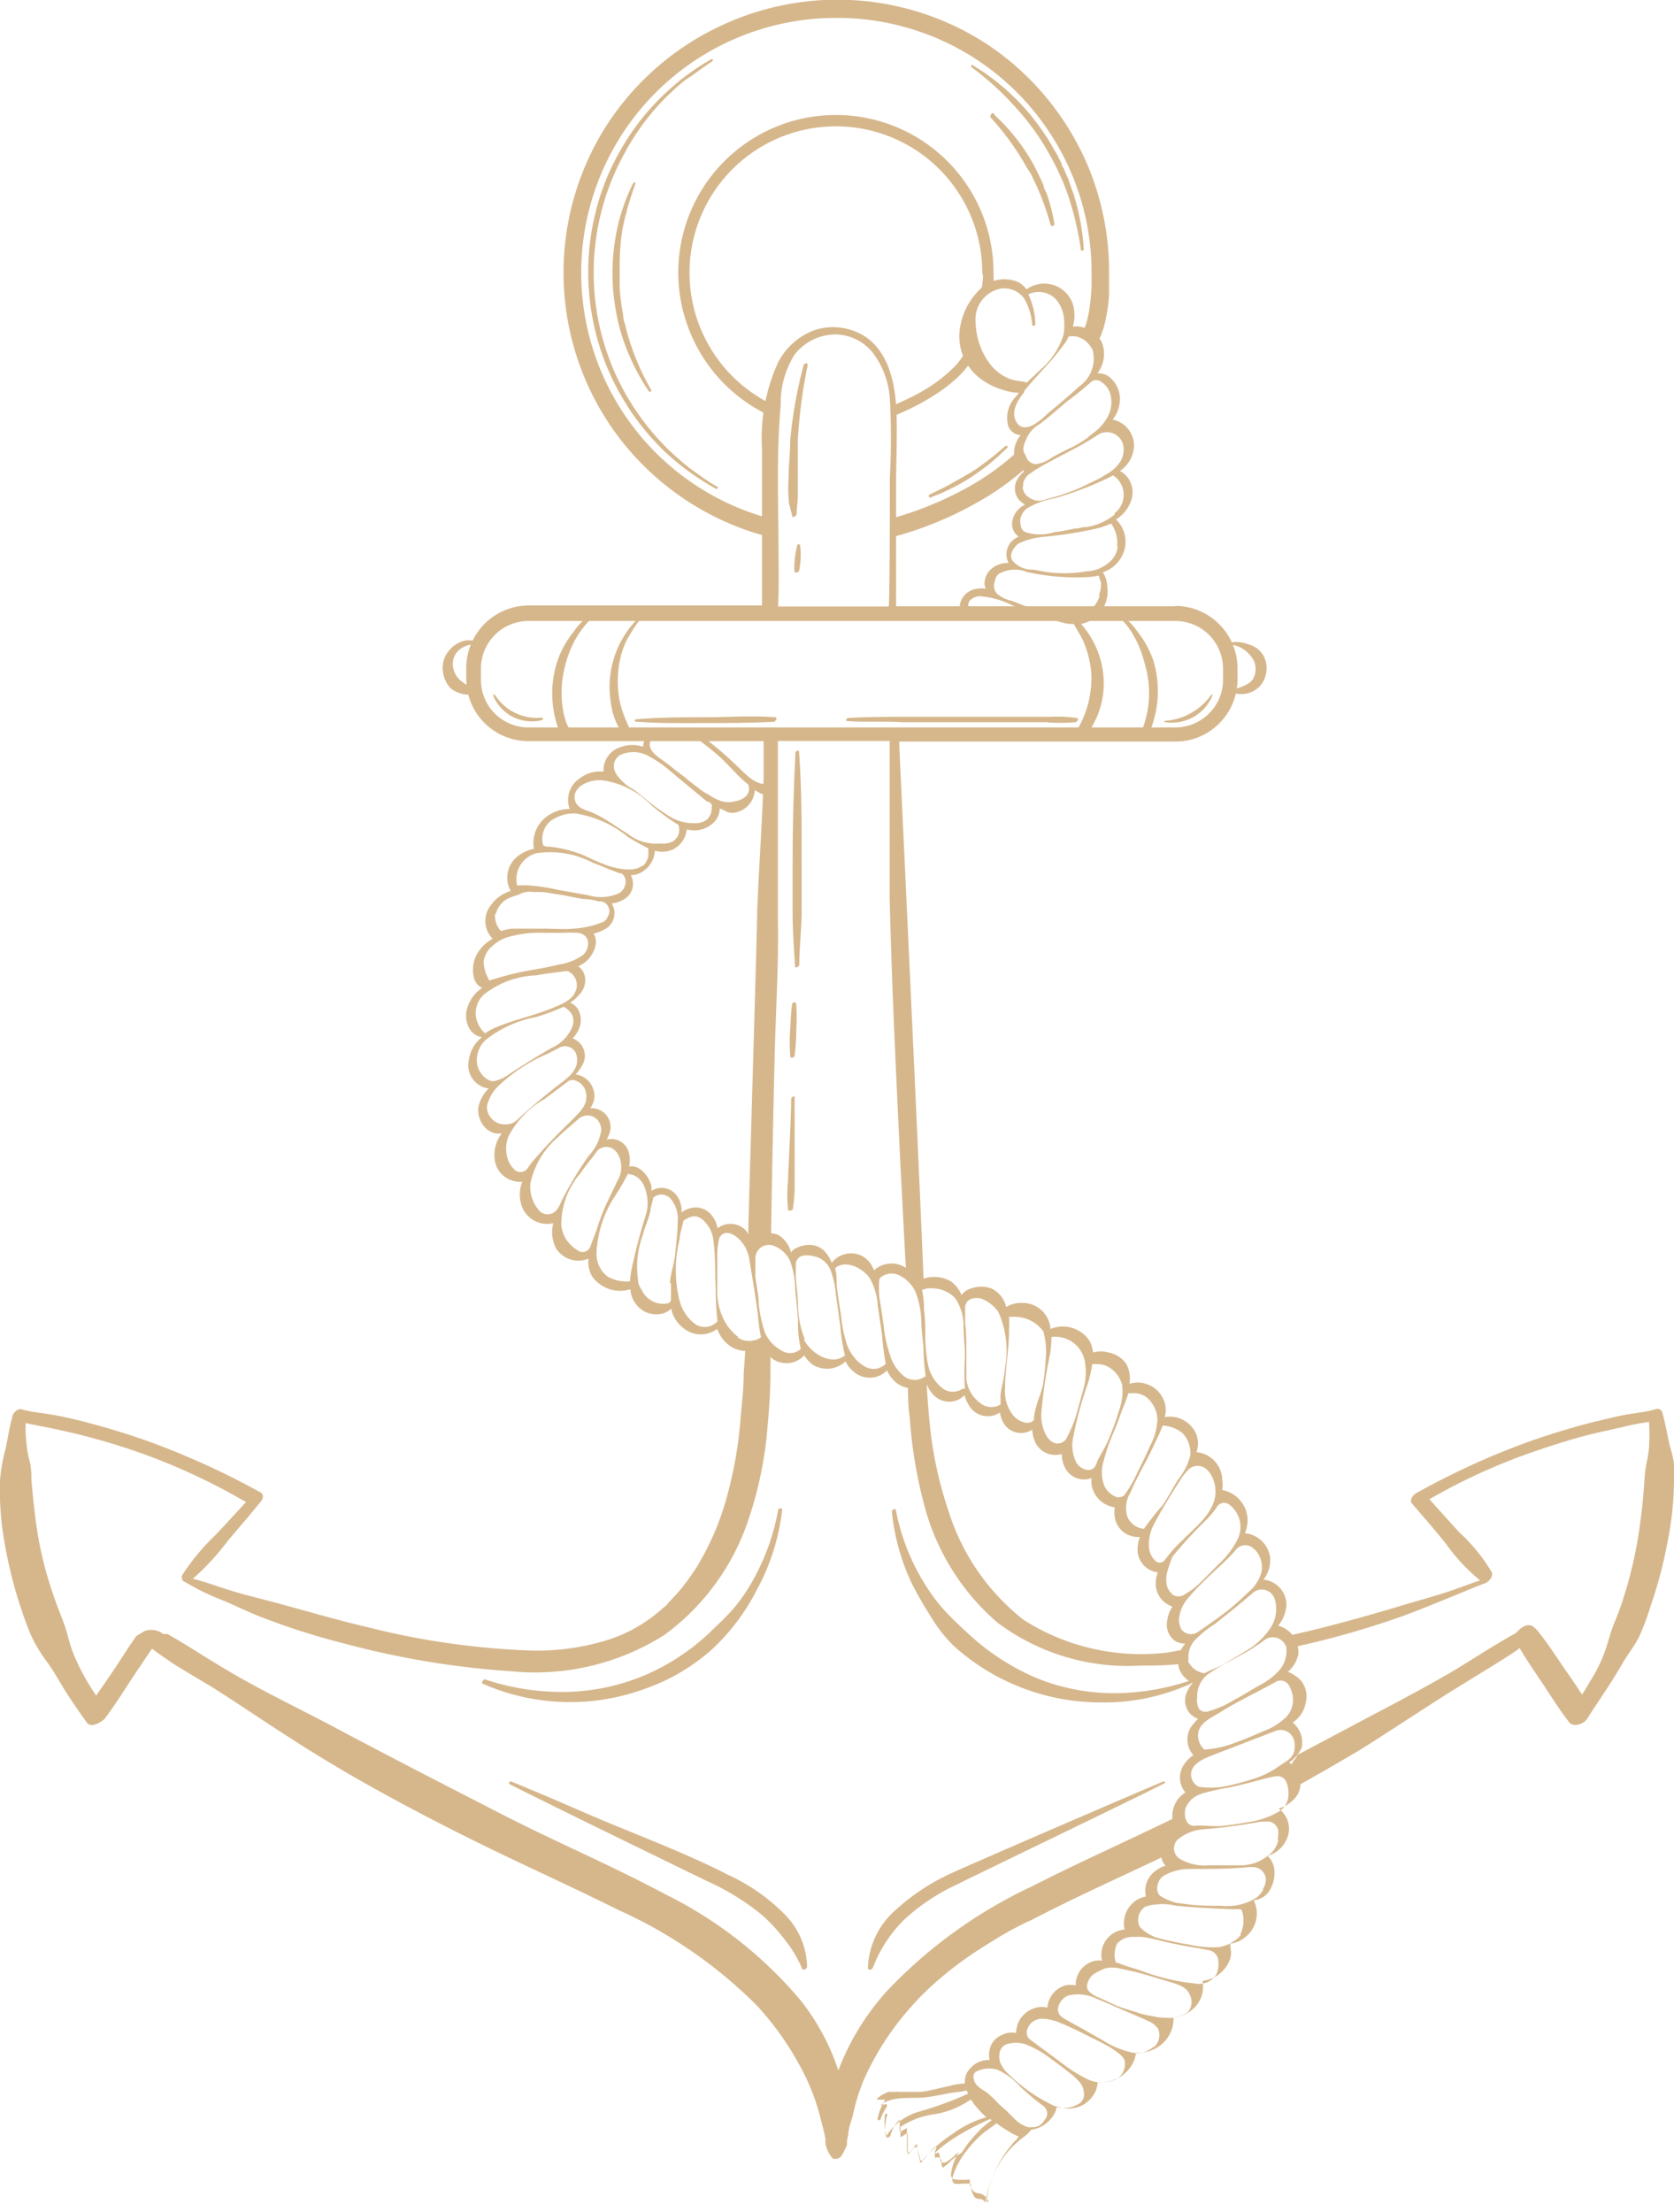 <?xml version="1.0" encoding="UTF-8"?> <svg xmlns="http://www.w3.org/2000/svg" viewBox="0 0 83.15 109.85"> <defs> <style>.cls-1{fill:#d6b78c;}</style> </defs> <g id="Слой_2" data-name="Слой 2"> <g id="Layer_1" data-name="Layer 1"> <path class="cls-1" d="M47.9,17.57a3.52,3.52,0,0,1-.55.7,7.51,7.51,0,0,1-1.42,1.09,11.34,11.34,0,0,1-1.57.77,2.12,2.12,0,0,1,0,.5h.1a12,12,0,0,0,2.22-1.18,7.1,7.1,0,0,0,1-.82,4.35,4.35,0,0,0,.52-.63A1.5,1.5,0,0,1,47.9,17.57Z"></path> <path class="cls-1" d="M48.83,13.73c0,.13-.08.71-.08.73l.14-.11a2.2,2.2,0,0,1,.46-.23c0-.07,0-.13,0-.19a1.83,1.83,0,0,0,0-.21,1.21,1.21,0,0,0,0-.18,7.83,7.83,0,1,0-15.66,0,7.85,7.85,0,0,0,4.51,7.09.28.28,0,0,0,.24-.5,7.27,7.27,0,1,1,10.35-6.59A1.58,1.58,0,0,1,48.83,13.73Z"></path> <path class="cls-1" d="M50.67,22.41a.41.41,0,0,1,0-.11A12.67,12.67,0,0,1,48,24.24a17.43,17.43,0,0,1-3.71,1.51c0,.29.07.58.09.88l.12,0A17.71,17.71,0,0,0,48.46,25a13.61,13.61,0,0,0,2.62-1.87A1,1,0,0,1,50.67,22.41Z"></path> <path class="cls-1" d="M54.05,8.27a13.63,13.63,0,0,0-4.91-6A13.59,13.59,0,0,0,36.3,1.06a13.63,13.63,0,0,0-6,4.91,13.56,13.56,0,0,0,.46,15.78,13.66,13.66,0,0,0,7,4.8.44.44,0,0,0,.55-.31.45.45,0,0,0-.3-.55,12.64,12.64,0,0,1-9.14-12.15A12.65,12.65,0,0,1,41.57.89,12.61,12.61,0,0,1,52.06,6.47a12.62,12.62,0,0,1,2.16,7.07c0,.16,0,.39,0,.64a10.4,10.4,0,0,1-.13,1.3,5.81,5.81,0,0,1-.15.63,3.45,3.45,0,0,1-.14.34,1.18,1.18,0,0,1,.74.52,4,4,0,0,0,.32-.84,8.88,8.88,0,0,0,.23-1.48c0-.46,0-.86,0-1.11A13.58,13.58,0,0,0,54.05,8.27Z"></path> <path class="cls-1" d="M32.22,19.42A10.74,10.74,0,0,1,31,17a9.61,9.61,0,0,1-.36-1.3,12.52,12.52,0,0,1-.19-1.35,10.71,10.71,0,0,1,.15-2.71,9.54,9.54,0,0,1,.86-2.56.06.06,0,0,1,.09,0,.07.07,0,0,1,0,.08c-.15.42-.29.84-.41,1.27,0,.1-.05.21-.08.32L31,11c-.05.22-.09.43-.12.65A11.79,11.79,0,0,0,30.78,13c0,.22,0,.44,0,.66V14l0,.33a11.57,11.57,0,0,0,.17,1.3c0,.22.09.44.14.65l.08.32.1.32a12.09,12.09,0,0,0,1.06,2.42.07.07,0,0,1,0,.1A.07.07,0,0,1,32.22,19.42Z"></path> <path class="cls-1" d="M49.4,5.71a9.77,9.77,0,0,1,1.93,2.45l.18.35.17.35.16.36c0,.13.09.25.14.37a8.82,8.82,0,0,1,.39,1.51.1.1,0,0,1-.08.12.09.09,0,0,1-.11-.07,14.53,14.53,0,0,0-.49-1.45l-.15-.35L51.38,9l-.16-.34L51,8.32a13,13,0,0,0-1.78-2.47.1.1,0,0,1,0-.14A.09.09,0,0,1,49.4,5.71Z"></path> <path class="cls-1" d="M35.59,24.29A12.73,12.73,0,0,1,33,22.41a12.27,12.27,0,0,1-2-2.51,12.11,12.11,0,0,1-1.31-3,12.38,12.38,0,0,1-.47-3.2,12.08,12.08,0,0,1,.38-3.22,11.65,11.65,0,0,1,1.21-3,11.93,11.93,0,0,1,1.95-2.57,13.61,13.61,0,0,1,1.21-1.07l.33-.24.33-.23.34-.22.35-.2a.06.06,0,0,1,.08,0,.08.08,0,0,1,0,.08L35,3.3l-.32.23-.32.23L34,4a13.23,13.23,0,0,0-1.16,1.08A12,12,0,0,0,31,7.65a12.24,12.24,0,0,0,.18,12.1,12.69,12.69,0,0,0,1.94,2.5,15,15,0,0,0,1.2,1.05l.32.23.33.23.33.22.34.2a.06.06,0,0,1,0,.08A.06.06,0,0,1,35.59,24.29Z"></path> <path class="cls-1" d="M50,22.27l-.2.19-.21.2-.21.18-.22.19c-.29.23-.6.45-.91.66a9.75,9.75,0,0,1-1,.57l-.25.12-.26.12-.26.1-.26.11a.08.08,0,0,1-.06-.14l.75-.37.25-.13c.32-.18.64-.36,1-.57s.61-.41.91-.63l.22-.17.64-.54a.08.08,0,0,1,.11,0A.08.08,0,0,1,50,22.27Z"></path> <path class="cls-1" d="M48.29,3.22l.58.37.56.41.53.44.51.48a11.61,11.61,0,0,1,1.7,2.18l.26.45.09.15.23.47c0,.05,0,.1.07.16l.2.48a.77.77,0,0,1,.07.16l.17.49.06.16a11.46,11.46,0,0,1,.51,2.72.08.08,0,1,1-.15,0,14.92,14.92,0,0,0-.63-2.64L53,9.55l-.18-.47c0-.05-.05-.1-.07-.16l-.21-.46c-.09-.2-.2-.4-.3-.6l-.09-.15-.25-.44a12.65,12.65,0,0,0-1.64-2.14,14,14,0,0,0-2-1.79.07.07,0,0,1,0-.1S48.25,3.2,48.29,3.22Z"></path> <path class="cls-1" d="M23.74,31.92C23,31.5,22.06,32.26,22,33a1.48,1.48,0,0,0,.36,1.16,1.44,1.44,0,0,0,1.38.27c.05,0,.1-.08.05-.12a3.82,3.82,0,0,0-.46-.21,2.75,2.75,0,0,1-.4-.26,1.11,1.11,0,0,1-.43-.73.93.93,0,0,1,.25-.78,1.24,1.24,0,0,1,1-.33S23.78,31.94,23.74,31.92Z"></path> <path class="cls-1" d="M60.82,32a1.52,1.52,0,0,1,1.47.84,1,1,0,0,1-.07.91c-.25.32-.67.37-1,.55,0,0-.07.08,0,.1a1.3,1.3,0,0,0,1.34-.3,1.35,1.35,0,0,0,.3-1.29A1.18,1.18,0,0,0,62,32a1.61,1.61,0,0,0-1.2,0S60.78,32,60.82,32Z"></path> <path class="cls-1" d="M29.67,30.3a3.39,3.39,0,0,0-1.18,1.08,4.77,4.77,0,0,0-.82,1.5,5.17,5.17,0,0,0,.22,3.69.16.16,0,0,0,.16.1.27.27,0,0,0,.26-.32,2.49,2.49,0,0,0-.18-.45c-.05-.15-.09-.31-.13-.46A5.11,5.11,0,0,1,28,33.38a5.51,5.51,0,0,1,.6-1.66,4.33,4.33,0,0,1,.53-.74c.19-.23.43-.41.62-.65A0,0,0,0,0,29.67,30.3Z"></path> <path class="cls-1" d="M57.3,32.84a4.89,4.89,0,0,0-.8-1.47,3.22,3.22,0,0,0-1.22-1.07s-.05,0,0,0a5.68,5.68,0,0,0,.53.57,4.31,4.31,0,0,1,.44.59A5.63,5.63,0,0,1,56.87,33a5,5,0,0,1-.22,3.44c-.13.29.28.31.38.08A5.26,5.26,0,0,0,57.3,32.84Z"></path> <path class="cls-1" d="M31.85,30.56a4.82,4.82,0,0,0-1.51,4.33,3.4,3.4,0,0,0,.58,1.54c.13.16.41-.07.35-.24s-.21-.46-.29-.7a4.68,4.68,0,0,1-.21-.73,5.17,5.17,0,0,1-.05-1.52,4.49,4.49,0,0,1,.38-1.39,7.68,7.68,0,0,1,.81-1.23C32,30.56,31.89,30.53,31.85,30.56Z"></path> <path class="cls-1" d="M53,30.35s-.09,0-.06.07l.27.3a0,0,0,0,0,0,0c.17.42.46.78.63,1.2a5.09,5.09,0,0,1,.36,1.43,5,5,0,0,1-.71,2.92.19.19,0,0,0,.11.28.27.27,0,0,0,.23-.06c0,.1.09.11.14,0a4.24,4.24,0,0,0,.77-3.41A4.5,4.5,0,0,0,53,30.35Z"></path> <path class="cls-1" d="M31.57,35.84c1.12.09,2.25.07,3.37.07s2.33,0,3.48-.06c.1,0,.24-.22.08-.23-1.11-.09-2.26,0-3.38,0s-2.33,0-3.49.1C31.56,35.7,31.48,35.83,31.57,35.84Z"></path> <path class="cls-1" d="M42.06,35.81c.92.07,1.85,0,2.78.06l7.11,0a8.87,8.87,0,0,0,1.46,0c.08,0,.22-.19.07-.21a6.69,6.69,0,0,0-1.34-.06l-7.13,0c-1,0-1.94,0-2.9.06C42.05,35.67,42,35.81,42.06,35.81Z"></path> <path class="cls-1" d="M24.5,34.56a2.08,2.08,0,0,0,2.4,1.21c.07,0,.11-.14,0-.13a2.46,2.46,0,0,1-2.33-1.15S24.48,34.51,24.5,34.56Z"></path> <path class="cls-1" d="M57.84,35.86a2.18,2.18,0,0,0,2.4-1.36s-.05,0-.07,0a3.07,3.07,0,0,1-2.31,1.3S57.8,35.85,57.84,35.86Z"></path> <path class="cls-1" d="M25.31,88.61c2.18,1.11,8.72,4.28,9.78,4.8a12.1,12.1,0,0,1,2.75,1.69A8.28,8.28,0,0,1,39,96.36a5.91,5.91,0,0,1,.84,1.41c.06.13.25,0,.25-.1A3.8,3.8,0,0,0,38.9,95a9.39,9.39,0,0,0-2.7-1.87C34,92,31.67,91.15,29.4,90.18c-1.32-.57-2.65-1.15-4-1.7C25.34,88.45,25.22,88.57,25.31,88.61Z"></path> <path class="cls-1" d="M24,83.63a10.76,10.76,0,0,0,7.93.28,9.89,9.89,0,0,0,3.44-2A10.57,10.57,0,0,0,37.57,79a10.85,10.85,0,0,0,1.28-4c0-.14-.18-.1-.2,0a11.07,11.07,0,0,1-1.2,3.39,8.79,8.79,0,0,1-1,1.48c-.39.45-.82.84-1.24,1.25a11,11,0,0,1-3,2,10.62,10.62,0,0,1-3.8.9,12.08,12.08,0,0,1-4.34-.62C24,83.43,23.86,83.58,24,83.63Z"></path> <path class="cls-1" d="M57.77,88.48c-2.36,1-9.31,4-10.42,4.51a10.6,10.6,0,0,0-2.83,1.84,4,4,0,0,0-1.41,2.91c0,.14.2.08.24,0a6.8,6.8,0,0,1,1.57-2.41,10.11,10.11,0,0,1,2.64-1.75c1.07-.54,9-4.35,10.25-5C57.9,88.57,57.87,88.44,57.77,88.48Z"></path> <path class="cls-1" d="M59.12,83.46a11.81,11.81,0,0,1-3.82.63,10.14,10.14,0,0,1-3.81-.75,11.63,11.63,0,0,1-3.1-1.94c-.45-.4-.9-.82-1.32-1.25A8.66,8.66,0,0,1,46,78.77,10.72,10.72,0,0,1,44.5,75c0-.13-.22,0-.2.06a10.78,10.78,0,0,0,1,3.6,18,18,0,0,0,.92,1.6,7.28,7.28,0,0,0,1.16,1.49,10.9,10.9,0,0,0,7.33,2.8,10.33,10.33,0,0,0,4.41-.92C59.24,83.58,59.24,83.42,59.12,83.46Z"></path> <path class="cls-1" d="M39.91,18.16a22.3,22.3,0,0,0-.66,3.72c0,.62-.08,1.24-.08,1.86a7.69,7.69,0,0,0,0,1c0,.3.12.59.18.89,0,.12.21,0,.22-.09,0-.31.06-.62.06-.94s0-.6,0-.9c0-.61,0-1.23,0-1.85a25.07,25.07,0,0,1,.48-3.67C40.17,18,39.94,18,39.91,18.16Z"></path> <path class="cls-1" d="M39.6,27.1a4.14,4.14,0,0,0-.14,1.26c0,.14.21.06.23,0a4,4,0,0,0,.06-1.24C39.74,27,39.61,27,39.6,27.1Z"></path> <path class="cls-1" d="M39.51,37.39c-.09,1.78-.14,3.56-.14,5.34v2.65c0,.87.07,1.74.12,2.61,0,.14.21,0,.21-.06,0-.9.12-1.79.12-2.68s0-1.77,0-2.65c0-1.76,0-3.51-.13-5.26C39.68,37.22,39.51,37.3,39.51,37.39Z"></path> <path class="cls-1" d="M39.35,49.86c-.07.42-.07.85-.1,1.27a9.69,9.69,0,0,0,0,1.32c0,.14.2.06.22,0a11,11,0,0,0,.08-1.27,11.59,11.59,0,0,0,0-1.32C39.51,49.72,39.37,49.78,39.35,49.86Z"></path> <path class="cls-1" d="M39.3,54.57c0,.92-.15,3.63-.16,4.07a7.39,7.39,0,0,0,0,1.41c0,.14.22.06.24,0a7.6,7.6,0,0,0,.09-1.35c0-.46,0-3.22,0-4.14C39.52,54.37,39.31,54.47,39.3,54.57Z"></path> <path class="cls-1" d="M58.38,30.11H44.51c0-.84,0-4.92,0-6.13s.08-2.57,0-3.85c-.1-1.47-.56-3.13-2.09-3.69a2.92,2.92,0,0,0-2.08,0,3.35,3.35,0,0,0-1.7,1.58,9.08,9.08,0,0,0-.79,4.31c0,1.28,0,2.56,0,3.84s0,2.6,0,3.9H26.26a3.11,3.11,0,0,0-3.1,3.1v.55a3.09,3.09,0,0,0,3.1,3.09H37.93c0,.6,0,1.2,0,1.8-.07,2.21-.23,4.41-.32,6.62,0,1.07-.44,15.22-.45,16.39a.51.51,0,0,1,.15.21.61.61,0,0,1,.27,0,1.58,1.58,0,0,1,.72-.24c0-1,.13-7.36.19-9.55s.19-4.23.15-6.34c0-.53,0-1,0-1.58s0-1.06,0-1.59c0-1.1,0-4.92,0-5.73h5.55v1c0,2.26,0,4.52,0,6.78.11,4.52.33,9,.55,13.56.09,1.68.17,3.36.27,5.05a.36.36,0,0,1,.22.2l.29.55a1.78,1.78,0,0,1,.36-.25c-.14-3.93-1.2-26.31-1.22-26.86H58.38a3.05,3.05,0,0,0,2.18-.9,3.1,3.1,0,0,0,.91-2.19v-.55a3.11,3.11,0,0,0-3.09-3.1ZM38.67,27.48c0-2.45-.11-4.93.11-7.38a4.52,4.52,0,0,1,.69-2.49,2.59,2.59,0,0,1,2.05-1,2.4,2.4,0,0,1,1.9,1,4.27,4.27,0,0,1,.78,2.19,36.78,36.78,0,0,1,0,3.93c0,1.1,0,5.36-.05,6.39h-5.5C38.69,29.24,38.68,28.36,38.67,27.48Zm22.08,6.28a2.36,2.36,0,0,1-.7,1.68,2.39,2.39,0,0,1-1.67.69H26.26a2.4,2.4,0,0,1-1.68-.69,2.36,2.36,0,0,1-.69-1.68v-.55a2.36,2.36,0,0,1,2.37-2.37H58.38a2.37,2.37,0,0,1,2.37,2.37Z"></path> <path class="cls-1" d="M58,82.07a10.85,10.85,0,0,1-7.17-1.63A11.09,11.09,0,0,1,47.1,75a19.4,19.4,0,0,1-.93-4.39c-.07-.74-.12-1.48-.16-2.22a1.11,1.11,0,0,1-.38.22,1.07,1.07,0,0,1-.53,0c0,.6,0,1.21.09,1.81a22.81,22.81,0,0,0,.7,4.26,11.54,11.54,0,0,0,3.66,5.91,10.79,10.79,0,0,0,7.11,2.13c.75,0,1.51,0,2.27-.13a1.05,1.05,0,0,1-.08-.36.84.84,0,0,1,0-.31Z"></path> <path class="cls-1" d="M58.69,90.11c-2.46,1.22-5,2.33-7.42,3.57a23.76,23.76,0,0,0-7.22,5.21,12.48,12.48,0,0,0-2.41,3.94,11.14,11.14,0,0,0-1.88-3.49,20.75,20.75,0,0,0-6.69-5.25c-2.67-1.43-5.46-2.61-8.17-4s-5.61-2.88-8.39-4.36c-1.59-.84-3.21-1.62-4.77-2.51-.76-.44-1.5-.9-2.25-1.37-.39-.24-.78-.48-1.18-.7a.2.2,0,0,1-.08,0,.28.28,0,0,1-.12,0A1,1,0,0,0,7.19,81c-.12.07-.22.14-.34.2l-.09.07C6.35,81.85,6,82.42,5.61,83s-.56.8-.83,1.21a10.86,10.86,0,0,1-1.1-2c-.21-.47-.3-1-.47-1.48s-.36-.93-.52-1.4a18.68,18.68,0,0,1-.77-2.87c-.18-1-.27-2-.36-2.94,0-.27,0-.55-.06-.82s-.13-.52-.16-.79a8.38,8.38,0,0,1-.07-1.23l.42.08.79.16q.74.15,1.47.33c1,.25,2,.55,2.94.88a31,31,0,0,1,5.33,2.47c-.5.54-1,1.09-1.51,1.63a11,11,0,0,0-1.66,2,.29.29,0,0,0,0,.22v0a.24.24,0,0,0,.08.09l.13.07h0a11.86,11.86,0,0,0,1.83.88c.64.27,1.26.58,1.91.83a35.2,35.2,0,0,0,4.12,1.31,42.69,42.69,0,0,0,8.25,1.37A12,12,0,0,0,33,81.2a11.64,11.64,0,0,0,4.21-5.83,18.88,18.88,0,0,0,.92-4.59c.08-.82.13-1.64.14-2.46,0-.46,0-.92,0-1.38a2.57,2.57,0,0,1-.37-.28l0,0a1.69,1.69,0,0,1-.88.16c0,.48-.06,1-.08,1.44,0,.71-.09,1.41-.15,2.12a20.17,20.17,0,0,1-.72,4.08,13.17,13.17,0,0,1-1.25,3,6.26,6.26,0,0,1-.38.62c-.16.24-.32.46-.5.69s-.36.43-.55.63l-.11.12-.12.12c0,.06-.2.19-.27.26a7.41,7.41,0,0,1-2.95,1.62,11.83,11.83,0,0,1-3.65.45,38.41,38.41,0,0,1-8-1.15c-1.51-.35-3-.79-4.47-1.19-.75-.2-1.5-.38-2.24-.6s-1.32-.46-2-.62a12.37,12.37,0,0,0,1.7-1.84c.55-.66,1.12-1.31,1.68-2,.11-.12.15-.35,0-.44a39,39,0,0,0-5.74-2.6c-1-.35-2-.65-3-.91-.52-.13-1-.25-1.57-.35S1.6,70.14,1.1,70c-.21-.07-.44.15-.48.33-.14.52-.22,1-.33,1.58A8.3,8.3,0,0,0,0,73.52a14.86,14.86,0,0,0,.23,3.12A22.35,22.35,0,0,0,1,79.75c.16.48.34,1,.53,1.44a7,7,0,0,0,.84,1.39c.34.48.62,1,.93,1.49s.67,1,1,1.46c.2.33.73,0,.89-.16.49-.64.92-1.33,1.36-2,.33-.5.67-1,1-1.49.33.26.68.48,1,.71.65.41,1.32.8,2,1.21,1.32.83,2.59,1.71,3.9,2.54C17,88,19.79,89.52,22.57,90.93s5.46,2.59,8.17,3.94a23,23,0,0,1,6.87,4.75,14.84,14.84,0,0,1,2.44,3.6,10.58,10.58,0,0,1,.71,2c.08.32.18.65.24,1,0,.15,0,.31.06.46a1.52,1.52,0,0,0,.27.48.18.18,0,0,0,.18.06.36.36,0,0,0,.31-.19,3,3,0,0,0,.25-.51c0-.15,0-.3.06-.45,0-.35.15-.7.23-1a9.93,9.93,0,0,1,.54-1.76,13.86,13.86,0,0,1,2-3.23c.21-.25.43-.5.65-.74l.16-.17,0,0,.39-.38a18.24,18.24,0,0,1,1.59-1.32c.6-.44,1.06-.73,1.74-1.15s1.24-.71,1.88-1c2.24-1.17,4.56-2.19,6.84-3.29a1,1,0,0,1,.78-1l.06,0a1.11,1.11,0,0,1-.31-.71A.49.49,0,0,1,58.69,90.11Z"></path> <path class="cls-1" d="M83.15,73.49a7.5,7.5,0,0,0,0-.82,6.87,6.87,0,0,0-.21-.87c-.13-.56-.22-1.13-.38-1.68a.25.25,0,0,0-.33-.13c-.5.15-1.06.19-1.58.29s-1,.23-1.57.36c-1,.26-2,.56-3,.91a37.57,37.57,0,0,0-5.74,2.61c-.16.09-.35.34-.2.52.57.66,1.14,1.31,1.69,2a9.08,9.08,0,0,0,1.69,1.81c-.52.17-1,.36-1.53.54s-1.31.4-2,.6c-1.33.4-2.67.79-4,1.13-.72.19-1.46.36-2.19.52a1.15,1.15,0,0,1,.28.56l.77-.17a43.74,43.74,0,0,0,4.63-1.34c.77-.27,1.51-.58,2.26-.88s1.35-.57,2-.81c.22-.07.46-.37.35-.57a8.72,8.72,0,0,0-1.64-2L71,74.46a29.77,29.77,0,0,1,5.17-2.36c1-.34,1.94-.64,2.93-.89l1.47-.33a11.75,11.75,0,0,1,1.34-.26,10.77,10.77,0,0,1,0,1.27,6.5,6.5,0,0,1-.12.75,6.41,6.41,0,0,0-.11.88,28.66,28.66,0,0,1-.33,2.92,20.62,20.62,0,0,1-.7,2.89,13.21,13.21,0,0,1-.47,1.28c-.21.53-.31,1-.5,1.51a7.37,7.37,0,0,1-.71,1.4c-.12.22-.25.43-.39.64-.29-.46-.61-.91-.92-1.36s-.8-1.21-1.26-1.78h0a2,2,0,0,0-.26-.25c-.25-.14-.51,0-.74.23a.86.86,0,0,1-.14.13c-.37.19-.73.42-1.09.63-.69.42-1.37.86-2.06,1.27-1.35.79-2.74,1.52-4.13,2.25l-3.54,1.88a.69.69,0,0,1-.2.3,1,1,0,0,1-.53.56,1,1,0,0,1,.71.69c1.06-.59,2.12-1.2,3.16-1.82C69,86,70.5,85,72,84.05l2.24-1.38c.37-.23.74-.46,1.1-.71l.14-.11c.34.58.72,1.13,1.09,1.68s.87,1.37,1.37,2c.22.28.73.09.89-.16.58-.91,1.2-1.78,1.74-2.72.28-.49.58-.85.84-1.34A12.77,12.77,0,0,0,82,79.72a20.73,20.73,0,0,0,.8-3A16,16,0,0,0,83.15,73.49Z"></path> <path class="cls-1" d="M55.63,23.39a1.59,1.59,0,0,0,.7-1.21,1.33,1.33,0,0,0-1.06-1.34,1.71,1.71,0,0,0,.36-1.07,1.43,1.43,0,0,0-.4-.93.88.88,0,0,0-.72-.3A1.57,1.57,0,0,0,54.73,17a1.45,1.45,0,0,0-1.44-.78,2,2,0,0,0,0-1.12,1.5,1.5,0,0,0-2.3-.73,1.51,1.51,0,0,0-.37-.34,1.74,1.74,0,0,0-2.07.47,3.33,3.33,0,0,0-.9,2.17,2.64,2.64,0,0,0,1.08,2.16,3.73,3.73,0,0,0,1.21.57,2.61,2.61,0,0,0,.67.11l-.12.16a1.51,1.51,0,0,0-.4,1.52.7.7,0,0,0,.61.42,1.36,1.36,0,0,0-.33.91,1.15,1.15,0,0,0,.51.89,1.3,1.3,0,0,0-.37.44.89.89,0,0,0,.07.93.84.84,0,0,0,.34.27l-.17.11a1.09,1.09,0,0,0-.48.91.76.76,0,0,0,.33.58,1.13,1.13,0,0,0-.21.12.92.92,0,0,0-.29,1.19,1.28,1.28,0,0,0-.75.21,1,1,0,0,0-.45.81.59.59,0,0,0,.07.26,1.29,1.29,0,0,0-.44,0,1,1,0,0,0-.76.52.91.91,0,0,0-.1.4.88.88,0,0,1,.12.21l.33,0v0c0-.19-.08-.36.05-.54a.71.71,0,0,1,.61-.21,4.44,4.44,0,0,1,1.46.42,18.72,18.72,0,0,0,2.61.9,1.83,1.83,0,0,0,.4.05h0l.22,0h.22A1.65,1.65,0,0,0,55,29.13a1.43,1.43,0,0,0-.22-.71,1.58,1.58,0,0,0,.94-.79,1.51,1.51,0,0,0-.29-1.83,1.74,1.74,0,0,0,.75-.93A1.2,1.2,0,0,0,55.63,23.39ZM50.2,18.83a2.25,2.25,0,0,1-1-.72A3.57,3.57,0,0,1,48.46,16a1.55,1.55,0,0,1,1.22-1.66,1.21,1.21,0,0,1,1.18.47,2.92,2.92,0,0,1,.41,1.33c0,.1.17,0,.16,0a3.67,3.67,0,0,0-.35-1.52,1.17,1.17,0,0,1,1.39.27,1.68,1.68,0,0,1,.36.79,3,3,0,0,1,0,.94,3.74,3.74,0,0,1-1.05,1.65L51,19C50.74,18.92,50.44,18.92,50.2,18.83ZM50.51,21c-.33-.5,0-1.09.36-1.51h0l0-.06h0c.43-.55.93-1.05,1.39-1.58.22-.26.43-.53.63-.8a1.86,1.86,0,0,0,.19-.34v0h0a1.67,1.67,0,0,1,.38,0,1.61,1.61,0,0,1,.36.15,1.16,1.16,0,0,1,.28.26.91.91,0,0,1,.11.16.38.38,0,0,1,.08.17,1.69,1.69,0,0,1-.68,1.74c-.5.45-1,.89-1.54,1.32C51.79,20.78,50.94,21.62,50.51,21Zm.32,1.38a1,1,0,0,1,.12-.5,1.5,1.5,0,0,1,.68-.81c.48-.35.93-.77,1.39-1.15A14.2,14.2,0,0,0,54.16,19a.41.41,0,0,1,.49-.07l.09.06a1.1,1.1,0,0,1,.39.51A1.54,1.54,0,0,1,55,20.74a2.51,2.51,0,0,1-.77.82l-.22.19a5.6,5.6,0,0,1-.89.52c-.31.15-.61.3-.91.48a1.62,1.62,0,0,1-.76.3.53.53,0,0,1-.49-.41A.75.75,0,0,1,50.83,22.34Zm0,1.8a.52.52,0,0,1,0-.21.82.82,0,0,1,.34-.46.44.44,0,0,0,.18-.13l.34-.2c.87-.5,1.79-.91,2.64-1.45l.17-.11a.83.83,0,0,1,1.3.52,1.17,1.17,0,0,1-.13.75,1.89,1.89,0,0,1-.75.68,3,3,0,0,1-.49.28c-.33.15-.65.33-1,.47s-.73.27-1.1.38l-.36.09a.86.86,0,0,1-.81-.05l-.1-.07A.62.62,0,0,1,50.8,24.14Zm3.79,5.4a1.35,1.35,0,0,1-.78.9,1.39,1.39,0,0,1-.38.12h0a2.44,2.44,0,0,1-1,0,22,22,0,0,1-2.2-.76l0,0a1.66,1.66,0,0,1-.72-.34.57.57,0,0,1-.12-.63.51.51,0,0,1,.21-.38,1.64,1.64,0,0,1,1.39-.08,11.26,11.26,0,0,0,2.84.26,4.29,4.29,0,0,0,.72-.08,3.3,3.3,0,0,0,.11.34A1.46,1.46,0,0,1,54.59,29.54Zm.9-2.42A1.22,1.22,0,0,1,55,28a1.72,1.72,0,0,1-1,.37,6.31,6.31,0,0,1-1.44.09c-.43,0-.85-.11-1.27-.17a1.25,1.25,0,0,1-1-.45.44.44,0,0,1,0-.47.39.39,0,0,1,.08-.14.75.75,0,0,1,.25-.25,3.77,3.77,0,0,1,1.33-.33,20.38,20.38,0,0,0,2.69-.44c.18-.06.37-.13.55-.21A1.66,1.66,0,0,1,55.49,27.12Zm-.14-1.62a2.83,2.83,0,0,1-1.47.64l-.09,0-.32.07-.13,0a8.92,8.92,0,0,1-1,.18,2.33,2.33,0,0,1-1.43,0,.41.41,0,0,1-.24-.37.59.59,0,0,1,0-.35.88.88,0,0,1,.31-.46,4,4,0,0,1,1.36-.5,17,17,0,0,0,2.65-1l.27-.14h0A1.15,1.15,0,0,1,55.35,25.5Z"></path> <path class="cls-1" d="M64.21,85.55a1.49,1.49,0,0,0,.65-1,1.25,1.25,0,0,0-.22-1.06,1.71,1.71,0,0,0-.67-.46,1.52,1.52,0,0,0,.52-.88,1.35,1.35,0,0,0-1-1.41,1.86,1.86,0,0,0,.41-1,1.27,1.27,0,0,0-1.14-1.29,1.56,1.56,0,0,0,.33-1.06,1.38,1.38,0,0,0-1.25-1.24,1.9,1.9,0,0,0,.13-.73A1.55,1.55,0,0,0,60.71,74a1.82,1.82,0,0,0,0-.52,1.41,1.41,0,0,0-1.28-1.36,1.3,1.3,0,0,0,0-.87,1.43,1.43,0,0,0-1.58-.87,1.26,1.26,0,0,0-.12-1,1.4,1.4,0,0,0-.8-.65,1.31,1.31,0,0,0-.83,0,1.53,1.53,0,0,0-.16-1,1.4,1.4,0,0,0-.88-.56,1.45,1.45,0,0,0-.77,0,1.37,1.37,0,0,0-.2-.62A1.6,1.6,0,0,0,52.18,66a1.39,1.39,0,0,0-1.44-1.29,1.4,1.4,0,0,0-.76.2,1.35,1.35,0,0,0-.74-.92,1.46,1.46,0,0,0-1,0,.85.85,0,0,0-.48.33,1.51,1.51,0,0,0-.53-.68,1.6,1.6,0,0,0-1-.21,1.09,1.09,0,0,0-.65.26,1.59,1.59,0,0,0-.52-.68,1.3,1.3,0,0,0-1.65.08,1.31,1.31,0,0,0-.6-.72,1.22,1.22,0,0,0-1.5.35,1.56,1.56,0,0,0-.45-.67,1.11,1.11,0,0,0-.95-.19,1.41,1.41,0,0,0-.49.2.58.58,0,0,0-.13.15,1.37,1.37,0,0,0-.66-.89,1.31,1.31,0,0,0-1.34.29,1.27,1.27,0,0,0-.28-.54A1.06,1.06,0,0,0,35.64,61a1.35,1.35,0,0,0-.43-.79,1,1,0,0,0-1-.18,1,1,0,0,0-.36.19,1.21,1.21,0,0,0-.38-1,.93.93,0,0,0-.86-.19.81.81,0,0,0-.25.12,1.52,1.52,0,0,0,0-.21c-.08-.47-.59-1.13-1.11-1a1.53,1.53,0,0,0,0-.64.9.9,0,0,0-1.12-.7,1.52,1.52,0,0,0,.19-.5.94.94,0,0,0-1-1.06,1.33,1.33,0,0,0,.18-.38,1.08,1.08,0,0,0-.91-1.3,1.9,1.9,0,0,0,.31-.42.92.92,0,0,0-.46-1.37,1.33,1.33,0,0,0,.23-.3,1.13,1.13,0,0,0,.11-1,.79.79,0,0,0-.46-.47,2.11,2.11,0,0,0,.47-.42,1,1,0,0,0,.23-1,.78.78,0,0,0-.3-.39,1.41,1.41,0,0,0,.35-.21c.39-.29.71-1,.41-1.41a2.22,2.22,0,0,0,.49-.18.91.91,0,0,0,.54-.7.89.89,0,0,0-.13-.62,1.41,1.41,0,0,0,.59-.19.89.89,0,0,0,.36-1.22,1,1,0,0,0,.5-.12,1.35,1.35,0,0,0,.61-.68,1.55,1.55,0,0,0,.09-.41,1.31,1.31,0,0,0,.89-.06,1.24,1.24,0,0,0,.69-1,1.39,1.39,0,0,0,1.39-.39,1,1,0,0,0,.25-.65l.25.11a.69.69,0,0,0,.49.1,1.19,1.19,0,0,0,1-1.12l.24.14a.75.75,0,0,0,.24.08l0-.52H38c-.52,0-1-.52-1.34-.85A18.55,18.55,0,0,0,35,36.66a2,2,0,0,1-.34.06,12.72,12.72,0,0,1,1.08.86c.47.42.86.92,1.35,1.32l.09.08V39c.13.49-.28.73-.69.8a1.3,1.3,0,0,1-.62,0,2.41,2.41,0,0,1-.68-.34l0,0a2.8,2.8,0,0,1-.43-.27c-.25-.2-.52-.38-.75-.6-.39-.27-.75-.59-1.15-.87s-.75-.6-.5-1l0,0H32a.42.42,0,0,0,0,.1.82.82,0,0,0-.06.27,1.63,1.63,0,0,0-1.07,0,1.2,1.2,0,0,0-.89,1.23h-.08a1.63,1.63,0,0,0-1.12.35,1.28,1.28,0,0,0-.48,1.51,1.82,1.82,0,0,0-.93.24,1.64,1.64,0,0,0-.85,1.74,1.79,1.79,0,0,0-1,.55,1.35,1.35,0,0,0-.15,1.54,1,1,0,0,0-.22.08,1.86,1.86,0,0,0-.82.7,1.25,1.25,0,0,0,.14,1.59,2.06,2.06,0,0,0-.81.82c-.24.47-.28,1.39.29,1.62a1.86,1.86,0,0,0-.74,1,1.3,1.3,0,0,0,.05.91.87.87,0,0,0,.68.54,1.78,1.78,0,0,0-.66,1.18,1.16,1.16,0,0,0,1,1.37,1.79,1.79,0,0,0-.49.81c-.19.68.38,1.57,1.14,1.41a1.75,1.75,0,0,0-.34,1.41,1.26,1.26,0,0,0,1.35,1,1.74,1.74,0,0,0,0,1.27,1.34,1.34,0,0,0,1.54.79A1.78,1.78,0,0,0,27.62,62a1.31,1.31,0,0,0,1.61.51,1.49,1.49,0,0,0,.18.88,1.71,1.71,0,0,0,1.9.64A1.38,1.38,0,0,0,32,65.13a1.3,1.3,0,0,0,1,.08,1.12,1.12,0,0,0,.34-.21A1.62,1.62,0,0,0,34,66,1.34,1.34,0,0,0,35.62,66a1.82,1.82,0,0,0,.44.68,1.41,1.41,0,0,0,1.82.15,1.49,1.49,0,0,0,.47.64,1.2,1.2,0,0,0,1.6-.16,1.5,1.5,0,0,0,.41.46A1.34,1.34,0,0,0,42,67.61a1.4,1.4,0,0,0,.4.51,1.2,1.2,0,0,0,1.66-.06,1.56,1.56,0,0,0,.4.56,1.25,1.25,0,0,0,1.56.1,1.66,1.66,0,0,0,.36.57,1.06,1.06,0,0,0,1.53,0,1.86,1.86,0,0,0,.27.59,1.08,1.08,0,0,0,1.49.27,1.4,1.4,0,0,0,.17.51,1,1,0,0,0,1.43.34,1.86,1.86,0,0,0,.09.47,1.1,1.1,0,0,0,1.38.74,1.39,1.39,0,0,0,.12.59,1.06,1.06,0,0,0,1.36.61,1.22,1.22,0,0,0,0,.33,1.35,1.35,0,0,0,1.15,1.12,1.51,1.51,0,0,0,0,.47,1.16,1.16,0,0,0,1.25,1,1.72,1.72,0,0,0-.11.5,1.14,1.14,0,0,0,1,1.26,1.54,1.54,0,0,0-.09.37,1.2,1.2,0,0,0,.82,1.33,1.61,1.61,0,0,0-.26.68,1,1,0,0,0,.35,1,.93.93,0,0,0,.55.16,1.34,1.34,0,0,0-.33,1.19,1.25,1.25,0,0,0,.69.76,1.9,1.9,0,0,0-.3.49,1,1,0,0,0,.14,1,1.16,1.16,0,0,0,.43.3,2.35,2.35,0,0,0-.33.37,1.16,1.16,0,0,0,.1,1.43,1.56,1.56,0,0,0-.4.37,1.15,1.15,0,0,0,0,1.48,1.47,1.47,0,0,0-.39.36,1.44,1.44,0,0,0-.25,1,1.23,1.23,0,0,0,.17.52,1.43,1.43,0,0,0-.22.15c-.43.35-.74,1.18-.29,1.61a1.35,1.35,0,0,0-.48.24,1.22,1.22,0,0,0-.5,1.29,1.45,1.45,0,0,0-.37.12,1.38,1.38,0,0,0-.69,1.52,1.26,1.26,0,0,0-1.12,1.55,1,1,0,0,0-.59.08,1.22,1.22,0,0,0-.72,1.15,1.07,1.07,0,0,0-.53,0,1.22,1.22,0,0,0-.87,1.1l0,0a1.06,1.06,0,0,0-.56,0,1.31,1.31,0,0,0-1,1.26,1,1,0,0,0-.66.08,1,1,0,0,0-.66.78,1.3,1.3,0,0,0,0,.48,1.18,1.18,0,0,0-.95.41.89.89,0,0,0-.27.57,1.1,1.1,0,0,0,0,.18,4.49,4.49,0,0,0-.79.13c-.46.1-.91.23-1.36.29l-.17,0h-.17l-.5,0-.17,0-.16,0a.41.41,0,0,0-.16,0l-.16,0-.15,0-.15.06-.15.08a.55.55,0,0,0-.14.09l-.13.1s0,0,0,0l0,.06s0,0,0,0l0,0a.09.09,0,0,0,0,0v0h.27l.13,0a2.86,2.86,0,0,0-.38.94c0,.12.12.1.17,0l.21-.25a2.64,2.64,0,0,0,.07,1.15c0,.1.18,0,.19-.06a1.53,1.53,0,0,1,.46-.79v.54c0,.06.08.07.13,0l.23-.12v1.14c0,.11.13.06.18,0l.32-.37c0,.27.11.53.16.8,0,.09.15,0,.18,0a6.76,6.76,0,0,1,.54-.64l.09.06c-.18.3,0,.28.07.23s.1.28.11.31a.23.23,0,0,0,.06.16.24.24,0,0,0,.23,0,1.79,1.79,0,0,0,.46-.36l.18-.14a2.66,2.66,0,0,0-.39,1.09.23.23,0,0,0,.18.27,3.23,3.23,0,0,0,.76,0,.69.69,0,0,0,.2.61.53.53,0,0,0,.25.08.57.57,0,0,1,.3.15.91.91,0,0,1,.13.16s0,.08.08.11H49l0,0a4.67,4.67,0,0,1,.94-2.34,4.89,4.89,0,0,1,.86-.84,2.06,2.06,0,0,0,.43-.4,1.52,1.52,0,0,0,.94-.51,1.29,1.29,0,0,0,.33-.66,1.53,1.53,0,0,0,1.17,0,1.47,1.47,0,0,0,.76-.77,1.18,1.18,0,0,0,.09-.43,1.44,1.44,0,0,0,.76-.08,1.83,1.83,0,0,0,.84-.61,1.65,1.65,0,0,0,.31-.77,1.62,1.62,0,0,0,.72-.1,1.67,1.67,0,0,0,1.14-1.63,1.76,1.76,0,0,0,.77-.29,1.47,1.47,0,0,0,.67-1.54,1.78,1.78,0,0,0,.71-.25,1.68,1.68,0,0,0,.67-.86,1.11,1.11,0,0,0,0-.57.69.69,0,0,0,0-.17,1.35,1.35,0,0,0,.71-.3,1.48,1.48,0,0,0,.45-1.86,1,1,0,0,0,.85-.59,1.64,1.64,0,0,0,.17-1,1.11,1.11,0,0,0-.36-.64l.14,0a1.52,1.52,0,0,0,.81-.73,1.24,1.24,0,0,0-.37-1.59,1.7,1.7,0,0,0,.95-.7,1.26,1.26,0,0,0,0-1.15,1.38,1.38,0,0,0-.43-.44,1.68,1.68,0,0,0,.63-.74A1.28,1.28,0,0,0,64.21,85.55ZM30.52,37.85l0,0a.57.57,0,0,1,.12-.21,1.07,1.07,0,0,1,.16-.14,1.54,1.54,0,0,1,1.43.06,5.88,5.88,0,0,1,1.13.79l1.54,1.28a2.35,2.35,0,0,0,.25.19c.08,0,.17.07.2.15a.22.22,0,0,1,0,.11.79.79,0,0,1-.23.62.94.94,0,0,1-.63.18l-.2,0a2.33,2.33,0,0,1-1.21-.45c-.36-.23-.7-.48-1-.74l-.5-.4c-.15-.11-.32-.2-.47-.31C30.76,38.67,30.38,38.32,30.52,37.85ZM28.61,39.3v0a1.16,1.16,0,0,1,.2-.24,1.62,1.62,0,0,1,1.14-.3A4.13,4.13,0,0,1,32.36,40a13.91,13.91,0,0,0,1.16.86l.17.1a.68.68,0,0,1-.27.83,1.19,1.19,0,0,1-.66.1,2.22,2.22,0,0,1-1.59-.49c-.56-.33-1.07-.74-1.66-1-.25-.13-.6-.18-.8-.39A.61.61,0,0,1,28.61,39.3Zm-1.27,1.48a2,2,0,0,1,1.25-.38,5.52,5.52,0,0,1,2.61,1.17,9.88,9.88,0,0,0,1,.56,2.54,2.54,0,0,1,0,.39.87.87,0,0,1-.26.48l-.05,0c-.42.33-1.23.14-1.68,0A11.61,11.61,0,0,1,29,42.48a6.49,6.49,0,0,0-1.68-.43c-.1,0-.32,0-.35-.1A1.17,1.17,0,0,1,27.34,40.78Zm-.71,1.6a4.51,4.51,0,0,1,2.8.46c.45.17.9.37,1.35.53l.08,0,0,0c.39.27.2.84-.13,1a2.2,2.2,0,0,1-1.52.09l-1.46-.26a9.83,9.83,0,0,0-1.41-.22,4.65,4.65,0,0,0-.65,0A1.33,1.33,0,0,1,26.63,42.38Zm-2,3a1.18,1.18,0,0,1,.79-.83,2.13,2.13,0,0,1,.33-.11,1.14,1.14,0,0,1,.74-.14h.32c.3,0,.61.08.85.11.45.06.89.18,1.34.24a2.6,2.6,0,0,1,.74.12l.16,0a.52.52,0,0,1,.37.48.56.56,0,0,1-.08.27.48.48,0,0,1-.32.3,4.48,4.48,0,0,1-1.36.3c-.51.05-1,0-1.54,0s-1,0-1.47,0a2.2,2.2,0,0,0-.62.12A1.13,1.13,0,0,1,24.59,45.41ZM24.44,47a1.94,1.94,0,0,1,.95-.5,5.46,5.46,0,0,1,1.66-.17h.83a7.48,7.48,0,0,1,.82,0,.61.61,0,0,1,.24.07.5.5,0,0,1,.26.57v0a.74.74,0,0,1-.22.44,2.76,2.76,0,0,1-1.24.5c-.57.14-1.15.23-1.73.34a14.18,14.18,0,0,0-1.7.45h0v0a2,2,0,0,1-.29-.92A1.2,1.2,0,0,1,24.44,47Zm-.81,3.39a1.26,1.26,0,0,1,.41-1,4.48,4.48,0,0,1,2.59-.95c.48-.09,1-.14,1.45-.21l.12,0s0,0,0,0a.76.76,0,0,1,.39,1c-.18.48-.81.69-1.24.87-.87.35-1.8.54-2.66.9a2.59,2.59,0,0,0-.59.32A1.36,1.36,0,0,1,23.63,50.4Zm.08,2.52a1.36,1.36,0,0,1,.39-1.24,5.65,5.65,0,0,1,2.53-1.16A10.91,10.91,0,0,0,28,50l0,0a1.15,1.15,0,0,1,.41.38.8.8,0,0,1,0,.66,2,2,0,0,1-1,1c-.71.4-1.36.82-2.05,1.26a2,2,0,0,1-.86.4C24.13,53.68,23.81,53.28,23.71,52.92Zm.72,2.65a.79.79,0,0,1-.24-.63,2,2,0,0,1,.57-1,8.17,8.17,0,0,1,2.45-1.6l.58-.3a.59.59,0,0,1,.86.43.93.93,0,0,1,0,.37c-.1.47-.55.78-.92,1.06-.72.56-1.44,1.17-2.11,1.79a.8.8,0,0,1-.52.16A.86.86,0,0,1,24.43,55.57Zm1.15,2.55a1.22,1.22,0,0,1-.33-.47,1.68,1.68,0,0,1,0-1.19,4.56,4.56,0,0,1,1.8-1.87l1.14-.85a.38.38,0,0,1,.38-.07.81.81,0,0,1,.55.87c0,.46-.48.85-.78,1.17a27.57,27.57,0,0,0-1.9,2,3.46,3.46,0,0,0-.22.31A.45.45,0,0,1,25.58,58.12Zm2.1,1.94a.57.57,0,0,1-.85.12,1.76,1.76,0,0,1-.48-1.42,4.15,4.15,0,0,1,1.36-2.27c.34-.33.71-.63,1.06-.94l0,0a.67.67,0,0,1,.95.13.86.86,0,0,1,.15.45,2.46,2.46,0,0,1-.64,1.3,17.51,17.51,0,0,0-1.38,2.32C27.83,59.83,27.75,59.94,27.68,60.06Zm1.65,1.84a.41.41,0,0,1-.55.26h0a1.85,1.85,0,0,1-.43-.32,1.57,1.57,0,0,1-.47-1,3.9,3.9,0,0,1,.95-2.56c.28-.41.55-.71.84-1.12l0,0a.62.62,0,0,1,.89,0,1,1,0,0,1,.18.26,1.34,1.34,0,0,1-.09,1.27l-.58,1.22A12.08,12.08,0,0,0,29.66,61C29.57,61.3,29.43,61.59,29.33,61.9Zm2,1.74a1.9,1.9,0,0,1-1.15-.23,1.41,1.41,0,0,1-.55-1.18,5.59,5.59,0,0,1,.86-2.73,11.61,11.61,0,0,0,.7-1.19,1.67,1.67,0,0,1,.32.08,1.05,1.05,0,0,1,.42.39,2.14,2.14,0,0,1,.17,1.51,27.17,27.17,0,0,0-.74,2.82A4.58,4.58,0,0,0,31.29,63.64Zm2,.1c0,.26,0,.53,0,.78a.2.2,0,0,1-.16.22h0a1.25,1.25,0,0,1-.47,0,1.21,1.21,0,0,1-.83-.67,1.49,1.49,0,0,1-.17-.36.15.15,0,0,1,0-.08,4.59,4.59,0,0,1,.22-2.26c.11-.44.29-.78.39-1.23,0-.18.11-.45.14-.65a.68.68,0,0,1,.32-.15.66.66,0,0,1,.53.19,1.56,1.56,0,0,1,.36,1.19c0,.51-.07,1-.12,1.54S33.3,63.25,33.28,63.74Zm2.25,1.95a.85.85,0,0,1-1.15,0,2.12,2.12,0,0,1-.67-1.06,6.33,6.33,0,0,1,0-3.09c0-.27.13-.59.19-.91h0c.32-.2.59-.32.92-.07a1.6,1.6,0,0,1,.57,1.07c.11.91.07,1.5.11,2.42a14,14,0,0,0,.09,1.58Zm1.1.73a2.48,2.48,0,0,1-.75-.92,3.11,3.11,0,0,1-.3-1.53V62.52a3.66,3.66,0,0,1,.09-1,.29.29,0,0,1,.08-.14h0c.25-.3.65-.08.87.12a1.78,1.78,0,0,1,.56,1.12c.16.93.28,1.68.41,2.61a9.71,9.71,0,0,0,.16,1.19A1.05,1.05,0,0,1,36.63,66.42Zm3.12.56a.78.78,0,0,1-1,.09,1.8,1.8,0,0,1-.82-.92,6.76,6.76,0,0,1-.29-1.35c0-.46-.12-.93-.17-1.39,0-.3,0-.6,0-.9a.67.67,0,0,1,.88-.64,1.48,1.48,0,0,1,.84.75,4.43,4.43,0,0,1,.26,1.45c.05.49.1,1,.14,1.47A5.69,5.69,0,0,0,39.78,67Zm.18-.45a4.69,4.69,0,0,1-.34-1.62c0-.49-.07-.95-.11-1.45,0-.21,0-.43,0-.64a.44.44,0,0,1,.29-.43h0a1.1,1.1,0,0,1,.54,0,1.13,1.13,0,0,1,.89.69,4.43,4.43,0,0,1,.27,1.25c.08.49.14,1,.21,1.48a10.2,10.2,0,0,0,.24,1.52C41.25,67.88,40.23,67.14,39.93,66.53Zm4,1.23c-.77.68-1.67-.25-1.92-1a6.59,6.59,0,0,1-.28-1.39c-.08-.5-.16-1-.22-1.51,0-.28,0-.58-.08-.87.53-.44,1.36,0,1.71.48a3.16,3.16,0,0,1,.41,1.38c.07.48.15,1,.21,1.45A12.9,12.9,0,0,0,44,67.74Zm1.49.78a.88.88,0,0,1-.58-.19,2.18,2.18,0,0,1-.7-1.1,6.72,6.72,0,0,1-.29-1.33c-.06-.5-.16-1.07-.23-1.56a5.29,5.29,0,0,1,0-.72.28.28,0,0,1,.06-.18h0a.87.87,0,0,1,1-.08,1.76,1.76,0,0,1,.75.8,4.45,4.45,0,0,1,.28,1.35c0,.48.08,1,.11,1.43a10.86,10.86,0,0,0,.11,1.4A1.21,1.21,0,0,1,45.46,68.54Zm2.36.43a.86.86,0,0,1-1,0,2,2,0,0,1-.71-1.07,7.85,7.85,0,0,1-.16-1.45c0-.47,0-.93-.06-1.39a5.21,5.21,0,0,0-.1-1A.78.78,0,0,0,46,64a1.75,1.75,0,0,1,.51,0,1.54,1.54,0,0,1,.93.47,2.4,2.4,0,0,1,.42,1.39c0,.51.07,1,.07,1.54a12.09,12.09,0,0,0,0,1.59Zm1.87.47c0,.1,0,.21,0,.32a.86.86,0,0,1-1-.06A1.69,1.69,0,0,1,48,68.48c0-.45,0-.94,0-1.39s0-.9-.06-1.4c0-.22,0-.48,0-.72a.45.45,0,0,1,.34-.47h0a.87.87,0,0,1,.48,0,1.86,1.86,0,0,1,.83.66A4.73,4.73,0,0,1,49.91,68C49.88,68.51,49.7,69,49.69,69.44Zm1.85.17a4.13,4.13,0,0,0-.19.77.31.31,0,0,1,0,.13.35.35,0,0,1-.1.11.58.58,0,0,1-.48,0,1.05,1.05,0,0,1-.48-.35A1.89,1.89,0,0,1,49.92,69c0-1,.21-2,.2-3a4.12,4.12,0,0,0,0-.6l.2,0a1.88,1.88,0,0,1,.58.07,1.76,1.76,0,0,1,.92.65,3.55,3.55,0,0,1,.12,1.36,9.82,9.82,0,0,1-.15,1.37A7.06,7.06,0,0,1,51.54,69.61ZM53,71.38a.5.5,0,0,1-.75.22,1,1,0,0,1-.25-.25,2.1,2.1,0,0,1-.27-1.23,24.08,24.08,0,0,1,.44-2.93,6.66,6.66,0,0,0,.06-.79,1.49,1.49,0,0,1,1.67,1.32A3,3,0,0,1,53.81,69c-.13.48-.25.93-.39,1.4A5.7,5.7,0,0,1,53,71.38Zm1.51,1.21s-.05.11-.08.17A.39.39,0,0,1,54,73a.75.75,0,0,1-.54-.37,1.87,1.87,0,0,1-.16-1.21A18,18,0,0,1,54,68.81a5.49,5.49,0,0,0,.25-1.06,2.58,2.58,0,0,1,.29,0,1.07,1.07,0,0,1,.55.16,1.46,1.46,0,0,1,.65.87A2.7,2.7,0,0,1,55.6,70a13.7,13.7,0,0,1-.5,1.4C54.93,71.84,54.69,72.2,54.49,72.59Zm.95,1.76a1.13,1.13,0,0,1-.58-.5,1.85,1.85,0,0,1-.06-1.29,8.82,8.82,0,0,1,.46-1.34c.17-.41.31-.76.45-1.18a7.83,7.83,0,0,0,.32-.85,2.44,2.44,0,0,0,.28,0,1.07,1.07,0,0,1,.6.19,1.51,1.51,0,0,1,.56,1.06,2.94,2.94,0,0,1-.37,1.38c-.18.42-.4.87-.61,1.28a6.18,6.18,0,0,1-.67,1.17A.51.51,0,0,1,55.44,74.35Zm1.38,1.58a1,1,0,0,1-.83-.57,1.45,1.45,0,0,1,.14-1.23c.35-.84.84-1.62,1.21-2.45.12-.26.28-.57.39-.88a1.69,1.69,0,0,1,1,.39,1.41,1.41,0,0,1,.37,1.11,3.15,3.15,0,0,1-.6,1.18c-.26.41-.48.85-.75,1.25A14.43,14.43,0,0,0,56.82,75.93Zm.54,1.57a.94.94,0,0,1-.3-.57,2.1,2.1,0,0,1,.25-1.25c.44-.83.9-1.56,1.41-2.35.06-.09.16-.19.25-.3a.66.66,0,0,1,.94-.06,1.24,1.24,0,0,1,.18.21,1.63,1.63,0,0,1,.25,1.12c-.13.9-1,1.56-1.58,2.15a7.17,7.17,0,0,0-.9,1A.33.33,0,0,1,57.36,77.5Zm.84,1.66a.82.82,0,0,1-.26-.42A1.42,1.42,0,0,1,58,78a1.23,1.23,0,0,1,.08-.25,4.5,4.5,0,0,1,.16-.44,21.05,21.05,0,0,1,1.69-1.84,4.43,4.43,0,0,0,.51-.62.42.42,0,0,1,.65-.1,1.39,1.39,0,0,1,.42,1.62,4.06,4.06,0,0,1-.81,1.15c-.35.34-.69.7-1,1a3.43,3.43,0,0,1-.82.64A.53.53,0,0,1,58.2,79.16Zm.44,1.7a.91.91,0,0,1-.1-.33A1.75,1.75,0,0,1,59,79.39c.59-.72,1.32-1.34,2-2a5.48,5.48,0,0,0,.4-.44.59.59,0,0,1,.79-.1,1.2,1.2,0,0,1,.21.19,1.26,1.26,0,0,1,.25,1.07,2,2,0,0,1-.59.92c-.31.29-.61.57-.93.84s-1.23.91-1.64,1.19A.6.6,0,0,1,58.64,80.86Zm.38,1.6a1.23,1.23,0,0,1,.31-1,5.35,5.35,0,0,1,1-.81c.63-.5,1.26-1,1.87-1.53l0,0a.67.67,0,0,1,1.09.28,1.7,1.7,0,0,1-.17,1.4,3.74,3.74,0,0,1-.95,1c-.42.27-.86.52-1.28.78s-.68.3-1,.48a.23.23,0,0,1-.25,0l0,0A1,1,0,0,1,59,82.46Zm.43,1.92A1.39,1.39,0,0,1,60,83.15c.77-.54,1.71-.93,2.49-1.47a2.64,2.64,0,0,0,.29-.21.7.7,0,0,1,1.11.34l0,0a1.47,1.47,0,0,1-.31,1.1,3.34,3.34,0,0,1-1,.78c-.42.23-.84.51-1.27.73a5,5,0,0,1-1.32.58.42.42,0,0,1-.44-.14A1.09,1.09,0,0,1,59.45,84.38ZM59.53,86c.12-.46.61-.68,1-.91.79-.51,1.64-.91,2.47-1.36l.35-.19a.48.48,0,0,1,.66.14h0a1.59,1.59,0,0,1,.2.54,1.23,1.23,0,0,1-.35,1.08A3.21,3.21,0,0,1,62.7,86c-.49.22-1,.43-1.51.61a5,5,0,0,1-1.37.28h0A.94.94,0,0,1,59.53,86ZM44,106.13a2.33,2.33,0,0,1,.07-1.08c0-.11-.12-.09-.17,0l-.17.21a2.67,2.67,0,0,1,.32-.63s0-.14,0-.13l-.32.05c.63-.49,1.52-.3,2.28-.39.36-.05.72-.12,1.08-.19s.63-.07.93-.15a1.11,1.11,0,0,0,.07.16,17.21,17.21,0,0,1-2.43.89A2.83,2.83,0,0,0,44,106.13Zm1.72,1.3c-.06-.25-.11-.5-.16-.76,0-.09-.15,0-.18,0l-.29.34c0-.35,0-.7,0-1,0-.06-.08-.07-.13,0l-.23.13,0-.51a4,4,0,0,1,1.63-.62,4.39,4.39,0,0,0,1.86-.74,4.57,4.57,0,0,0,.77.88,5.35,5.35,0,0,0-1.69.84A6.58,6.58,0,0,0,45.72,107.43Zm1.53-.13a1.65,1.65,0,0,1-.32.28c-.08.11-.14.08-.16-.09s0-.07,0-.11c0-.22-.17-.28-.33-.21a2.11,2.11,0,0,1,0-.25,6.36,6.36,0,0,1,1-.76,12.18,12.18,0,0,1,1.75-.92l.07.06a4.14,4.14,0,0,0-.76.67,5.92,5.92,0,0,0-.72.93A4.87,4.87,0,0,0,47.25,107.3Zm3.19-1a6.25,6.25,0,0,0-.74,1,6.45,6.45,0,0,0-.76,2.1.37.37,0,0,0-.13-.15c-.11-.08-.22,0-.35-.09s-.24-.42-.23-.64a.08.08,0,0,0-.08-.07l-.37,0a1.46,1.46,0,0,1-.36,0c-.23-.11-.05-.46,0-.63a4,4,0,0,1,.59-1,5.77,5.77,0,0,1,.83-.88c.21-.17.45-.32.66-.49a4.35,4.35,0,0,0,.57.38,2.69,2.69,0,0,0,.53.28A1.35,1.35,0,0,0,50.44,106.34Zm1.46-1.06,0,0a.64.64,0,0,1-.49.4l-.06,0h-.06a.68.68,0,0,1-.25,0,1.7,1.7,0,0,1-.68-.44l-.39-.39-.3-.26-.32-.33-.23-.21c-.2-.19-.51-.29-.66-.53a.5.5,0,0,1-.09-.24.27.27,0,0,1,0-.2.26.26,0,0,1,.17-.18,1.45,1.45,0,0,1,1-.07,3.37,3.37,0,0,1,1.14.85c.31.28.61.55.94.8l.17.13A.47.47,0,0,1,51.9,105.28Zm1.92-1.06a.52.52,0,0,1-.18.27,1.33,1.33,0,0,1-1.35.1,8,8,0,0,1-2.17-1.52,1.62,1.62,0,0,1-.45-.63,1,1,0,0,1,0-.53.54.54,0,0,1,.3-.33,1.52,1.52,0,0,1,1,0,5.23,5.23,0,0,1,1.22.7c.36.26.73.54,1.08.82a2.23,2.23,0,0,1,.27.26A.92.92,0,0,1,53.82,104.22Zm1.56-.92a1.54,1.54,0,0,1-1.37,0,6.85,6.85,0,0,1-1.15-.71l-1.67-1.24a.43.43,0,0,1-.18-.46h0a.77.77,0,0,1,.26-.42.8.8,0,0,1,.5-.17,2.41,2.41,0,0,1,.78.16c.44.18.8.34,1.23.56s.87.42,1.29.66c.26.15.71.46.78.66A.87.87,0,0,1,55.38,103.3Zm1.93-1.62a1.22,1.22,0,0,1-1.19.27,4.32,4.32,0,0,1-1.31-.56l-1.2-.68c-.29-.16-.59-.31-.87-.5a.46.46,0,0,1-.17-.51.85.85,0,0,1,.48-.55,2.08,2.08,0,0,1,1.41.15c.45.18.89.38,1.33.57s.83.35,1.24.54a1.11,1.11,0,0,1,.5.4A.81.81,0,0,1,57.31,101.68ZM59,99.93a1.59,1.59,0,0,1-1.1.28,2.82,2.82,0,0,1-.65-.08,6.19,6.19,0,0,1-.62-.13c-.35-.13-.77-.23-1.12-.37s-.64-.31-1-.45a1.36,1.36,0,0,1-.43-.29.39.39,0,0,1-.08-.31.82.82,0,0,1,.35-.55,4.89,4.89,0,0,1,.51-.26,1.48,1.48,0,0,1,.78,0c.44.09.86.18,1.29.31l1.37.41c.27.09.65.23.77.53A.77.77,0,0,1,59,99.93Zm1.52-2.46a1.29,1.29,0,0,1-.1.58,1,1,0,0,1-1.05.46,10.51,10.51,0,0,1-2.75-.66l-.65-.2c-.18-.06-.36-.14-.55-.19a1.32,1.32,0,0,1,.06-.92,1,1,0,0,1,.7-.34.59.59,0,0,1,.23,0,1.79,1.79,0,0,1,.34,0c.46.06.9.19,1.35.29s1,.2,1.45.27l.52.1a.58.58,0,0,1,.45.59Zm1.12-1.38a1.3,1.3,0,0,1-.44.37.94.94,0,0,1-.22.12,3.17,3.17,0,0,1-.41.12,5,5,0,0,1-1.44-.11c-.48-.08-1-.18-1.45-.3a2,2,0,0,1-1.06-.59.77.77,0,0,1,.26-1,2.06,2.06,0,0,1,.6-.12,2.66,2.66,0,0,1,.89.06c.93.1,1.86.14,2.8.18l.42,0a.14.14,0,0,1,.11.11h0A1.58,1.58,0,0,1,61.6,96.09Zm1.12-2.26a1.86,1.86,0,0,1-.3.38,3.1,3.1,0,0,1-.51.27,2.82,2.82,0,0,1-1.32.17c-.51,0-1,0-1.52-.06l-.7-.09a3.17,3.17,0,0,1-.75-.32c-.33-.23-.16-.82.11-1a2.55,2.55,0,0,1,1.38-.36c1,0,1.94,0,2.91-.09h.13a.64.64,0,0,1,.68.54A.82.82,0,0,1,62.72,93.83Zm.74-2.46a1.32,1.32,0,0,1-.58.84,2.2,2.2,0,0,1-1.38.43l-1.51,0a2.42,2.42,0,0,1-1.44-.33.61.61,0,0,1-.1-.94,2.2,2.2,0,0,1,1.3-.52,27.63,27.63,0,0,0,2.84-.38l.21,0a.55.55,0,0,1,.65.44A1.55,1.55,0,0,1,63.46,91.37ZM64,89.08a1,1,0,0,1-.53.92,4.06,4.06,0,0,1-1.26.46c-.5.09-1,.17-1.46.22s-1-.05-1.43,0a.42.42,0,0,1-.37-.21l-.06-.13a1,1,0,0,1,0-.54,1.19,1.19,0,0,1,.65-.66l.18-.07a12.18,12.18,0,0,1,1.36-.3c.49-.11,1-.23,1.46-.36.27-.07.53-.14.8-.19h.06a.46.46,0,0,1,.5.29h0A1.52,1.52,0,0,1,64,89.08Zm.31-2.33c0,.52-.35.68-.73.93a4.51,4.51,0,0,1-1.21.63,11.43,11.43,0,0,1-1.6.42,3.7,3.7,0,0,1-1.25,0,.68.68,0,0,1-.31-.85c.19-.4.72-.59,1.1-.74l3.06-1.18a.69.69,0,0,1,.91.48A1,1,0,0,1,64.31,86.75Z"></path> </g> </g> </svg> 